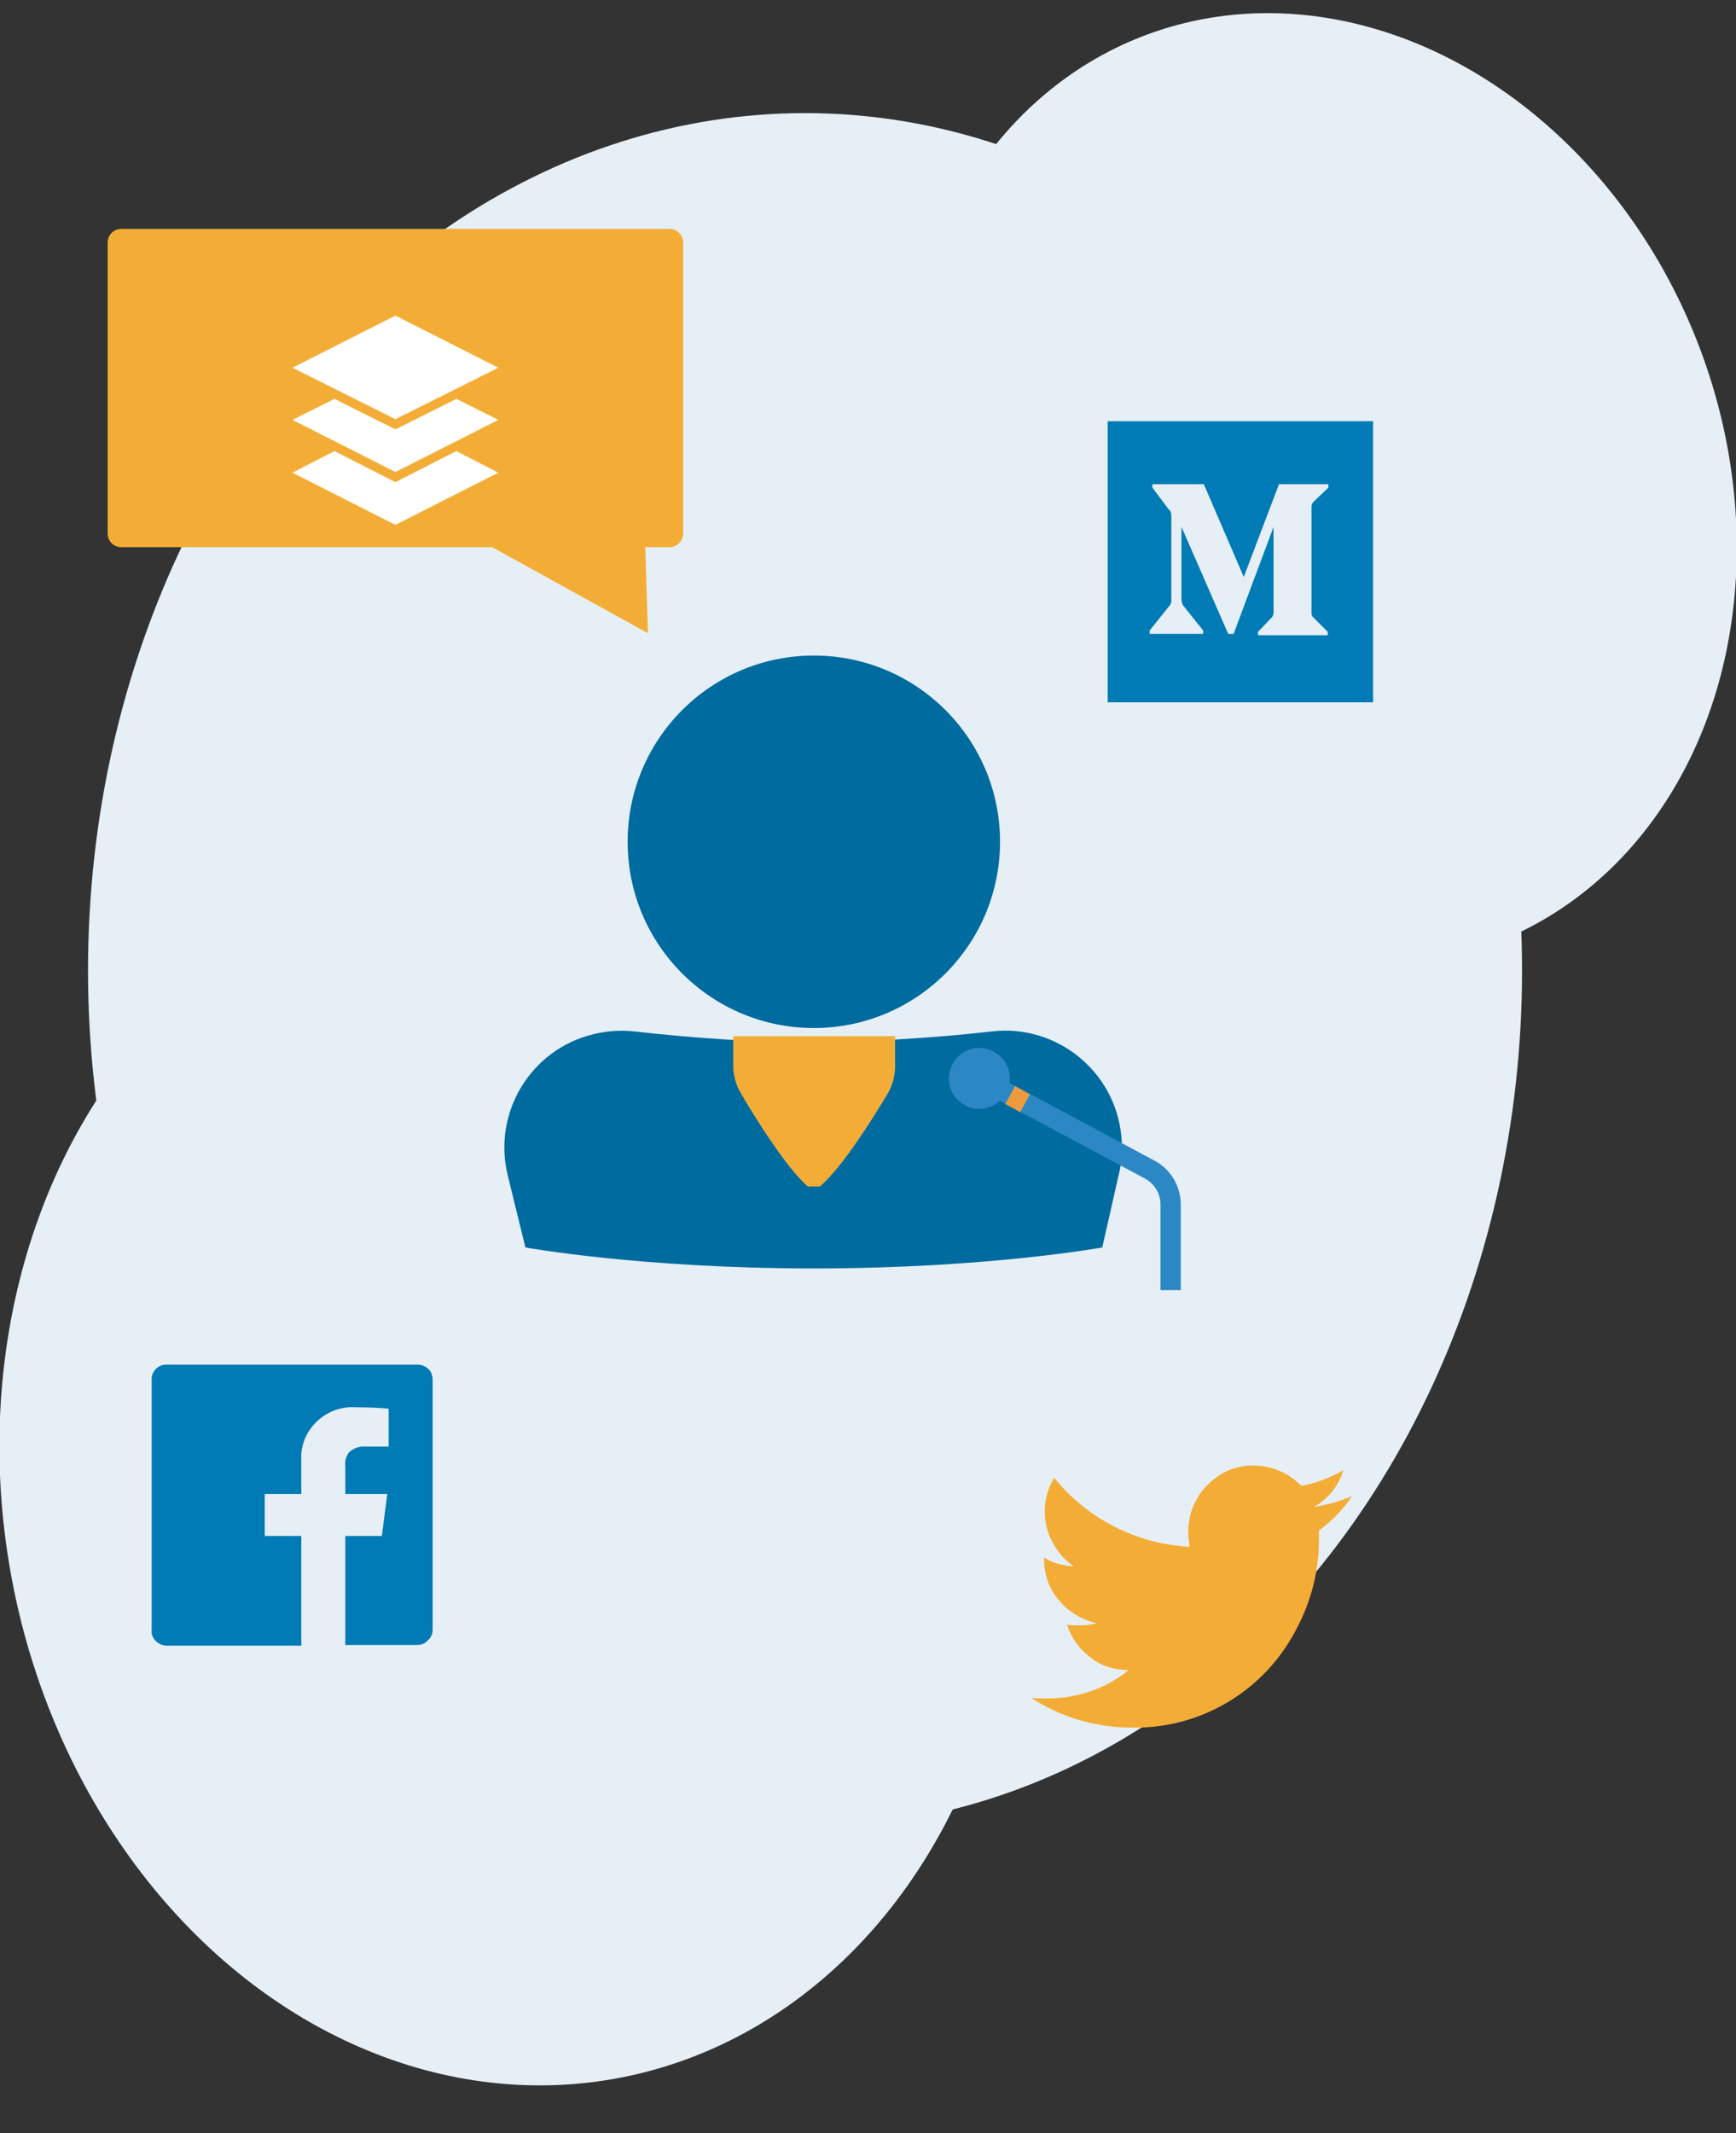 <?xml version="1.0" encoding="utf-8"?>
<!-- Generator: Adobe Illustrator 23.0.3, SVG Export Plug-In . SVG Version: 6.00 Build 0)  -->
<svg version="1.1" id="Layer_1" xmlns="http://www.w3.org/2000/svg" xmlns:xlink="http://www.w3.org/1999/xlink" x="0px" y="0px"
	 viewBox="0 0 256.4 315" style="enable-background:new 0 0 256.4 315;" xml:space="preserve">
<rect x="0" y="0" width="256.4" height="315" fill="#333333" stroke="none"/>
<style type="text/css">
	.st0{fill:#E6EFF6;}
	.st1{fill:#007BB5;}
	.st2{fill:#F3AD36;}
	.st3{fill:#006B9F;}
	.st4{fill:#2C88C5;}
	.st5{fill:none;stroke:#2C88C5;stroke-width:3;stroke-linejoin:round;}
	.st6{fill:none;stroke:#EE9B40;stroke-width:3;stroke-linejoin:round;}
	.st7{fill:#FFFFFF;}
</style>
<g id="bgs">
	<ellipse class="st0" cx="118.9" cy="143.3" rx="105.9" ry="126.6"/>
	
		<ellipse transform="matrix(0.985 -0.174 0.174 0.985 -37.044 16.482)" class="st0" cx="75.2" cy="218.9" rx="74.7" ry="89.3"/>
	
		<ellipse id="bg1" transform="matrix(0.931 -0.366 0.366 0.931 -12.948 76.252)" class="st0" cx="194.7" cy="72.3" rx="60" ry="71.8"/>
	
		<animateTransform  accumulate="none" additive="replace" attributeName="transform" begin="0s" calcMode="paced" dur="6s" fill="remove" keyTimes="0; 0.5; 1" repeatCount="indefinite" restart="always" type="translate" values="0 0; 0 10; 0 0;">
		</animateTransform>
	
		<animateTransform  accumulate="none" additive="replace" attributeName="transform" begin="0s" calcMode="paced" dur="6s" fill="remove" keyTimes="0; 0.5; 1" repeatCount="indefinite" restart="always" type="translate" values="0 0; 0 5; 0 0;">
		</animateTransform>
</g>
<g id="alltheblues">
	<g id="thesocials">
		<path id="fb" class="st1" d="M63.9,240.6c0,0.6-0.2,1.2-0.7,1.6c-0.4,0.5-1,0.7-1.7,0.7H51v-16.1h5.4l0.8-6.2H51v-4
			c-0.1-0.8,0.1-1.6,0.6-2.2c0.7-0.6,1.6-0.9,2.5-0.8h3.3V208c-1.3-0.1-2.9-0.2-4.8-0.2c-4.1-0.3-7.8,2.8-8.1,6.9c0,0.4,0,0.9,0,1.3
			v4.6h-5.4v6.2h5.4V243H24.7c-0.6,0-1.2-0.2-1.7-0.7c-0.4-0.4-0.7-1-0.6-1.6v-36.9c-0.1-1.2,0.9-2.3,2.1-2.3c0.1,0,0.1,0,0.2,0
			h36.9c0.6,0,1.2,0.2,1.6,0.6c0.5,0.4,0.7,1,0.7,1.7V240.6z"/>
		<path id="mb" class="st1" d="M163.6,62.2h39.2v41.5h-39.2V62.2z M196.2,72v-0.5h-7.3l-5.2,13.7l-5.9-13.7h-7.6V72l2.4,3.2
			c0.3,0.2,0.4,0.6,0.4,0.9v12.3c0.1,0.4-0.1,0.9-0.4,1.2l-2.8,3.5v0.5h7.9v-0.5l-2.8-3.5c-0.3-0.3-0.4-0.8-0.4-1.2V77.8l6.9,15.8
			h0.8l5.9-15.8v12.7c0,0.2-0.1,0.4-0.2,0.6l-2.1,2.2v0.5h10.3v-0.5l-2.1-2.1c-0.2-0.2-0.3-0.4-0.3-0.7V74.8c0-0.2,0.1-0.5,0.3-0.7
			L196.2,72z"/>
		<path id="tw" class="st2" d="M194.8,227.4c0,4.5-1.1,8.9-3.2,12.9c-4.6,9.2-14.1,15-24.4,14.8c-5.3,0-10.5-1.5-14.9-4.4
			c0.7,0.1,1.4,0.1,2.3,0.1c4.4,0,8.7-1.4,12.1-4.2c-2.1,0-4.1-0.6-5.7-1.9c-1.6-1.2-2.8-2.9-3.4-4.8c0.6,0.1,1.2,0.1,1.8,0.1
			c0.9,0,1.7-0.1,2.6-0.3c-2.2-0.5-4.2-1.7-5.6-3.4c-1.5-1.7-2.2-3.9-2.2-6.1V230c1.3,0.8,2.8,1.2,4.4,1.3c-1.3-0.9-2.4-2.1-3.1-3.5
			c-0.8-1.4-1.2-3-1.2-4.7s0.5-3.4,1.4-4.9c4.9,6.1,12.2,9.8,20,10.2c-0.1-0.7-0.2-1.5-0.2-2.2c0-1.7,0.4-3.4,1.3-4.9
			c0.8-1.5,2.1-2.7,3.5-3.6c1.5-0.9,3.1-1.3,4.8-1.3c1.4,0,2.7,0.3,3.9,0.8s2.3,1.3,3.2,2.2c2.2-0.4,4.3-1.2,6.2-2.3
			c-0.7,2.3-2.2,4.2-4.3,5.4c1.9-0.3,3.8-0.8,5.6-1.6c-1.3,2-3,3.7-4.9,5.1C194.8,226.6,194.8,227,194.8,227.4z"/>
		
			<animateTransform  accumulate="none" additive="replace" attributeName="transform" begin="0s" calcMode="paced" dur="6s" fill="remove" keyTimes="0; 0.5; 1" repeatCount="indefinite" restart="always" type="translate" values="0 0; 0 -8; 0 0;">
			</animateTransform>
	</g>
	<g id="man">
		<circle class="st3" cx="120.2" cy="124.3" r="27.5"/>
		<path class="st3" d="M162.8,184.2c0,0-17,3.1-42.6,3.1s-42.6-3.1-42.6-3.1L75,173.6c-2.3-9.3,3.4-18.7,12.7-20.9
			c2-0.5,4-0.6,6-0.4c8.8,1,17.6,1.6,26.4,1.6c8.8-0.1,17.6-0.6,26.4-1.6c9.5-1.1,18.1,5.8,19.1,15.3c0.2,2,0.1,4.1-0.4,6
			L162.8,184.2z"/>
		<path class="st2" d="M121.1,175.2h-1.8c-3.2-2.8-7.8-10.2-9.9-13.8c-0.7-1.2-1.1-2.6-1.1-4V153h23.9v4.5c0,1.4-0.4,2.8-1.1,4
			C129,165,124.4,172.4,121.1,175.2z		">
<animate  accumulate="none" additive="replace" attributeName="d" calcMode="linear" dur="6s" fill="remove" keyTimes=" 0; 0.1; 0.2; 1" repeatCount="indefinite" restart="always" values="M122.2,160.7c1.6-0.8,2.8-2.4,2.8-4.3c0-2.6-2.1-4.8-4.8-4.8c-2.6,0-4.8,2.1-4.8,4.8c0,1.9,1.1,3.6,2.8,4.3     l-4.3,9c0,0,2.7,11.7,3.4,20.1h5.8c0.8-8.8,3.5-20.1,3.5-20.1L122.2,160.7z;         M122.2,161.7c1.6-0.8,2.8-2.4,2.8-4.3c0-2.6-2.1-4.8-4.8-4.8c-2.6,0-4.8,2.1-4.8,4.8c0,1.9,1.1,3.6,2.8,4.3     l-4.3,9c0,0,4.3,16.2,7,20.1h5.9c-1.9-8.7-0.1-20.1-0.1-20.1L122.2,161.7z;      M122.2,160.7c1.6-0.8,2.8-2.4,2.8-4.3c0-2.6-2.1-4.8-4.8-4.8c-2.6,0-4.8,2.1-4.8,4.8c0,1.9,1.1,3.6,2.8,4.3     l-4.3,9c0,0,2.7,11.7,3.4,20.1h5.8c0.8-8.8,3.5-20.1,3.5-20.1L122.2,160.7z;      M122.2,160.7c1.6-0.8,2.8-2.4,2.8-4.3c0-2.6-2.1-4.8-4.8-4.8c-2.6,0-4.8,2.1-4.8,4.8c0,1.9,1.1,3.6,2.8,4.3     l-4.3,9c0,0,2.7,11.7,3.4,20.1h5.8c0.8-8.8,3.5-20.1,3.5-20.1L122.2,160.7z    ">
				</animate>
		</path>
		<path id="gravata" class="st0" d="M0,2"/>
		<g>
			<path class="st4" d="M142.5,163.2c-2.2-1.2-3-3.9-1.8-6.1c1.2-2.2,3.9-3,6.1-1.8c2.2,1.2,3,3.9,1.8,6.1
				C147.4,163.5,144.7,164.4,142.5,163.2L142.5,163.2z"/>
			<path class="st5" d="M144.4,159.1l25.4,13.6c1.9,1,3.1,3,3.1,5.2v12.6"/>
			<line class="st6" x1="149.2" y1="161.7" x2="151.4" y2="162.9"/>
			
				<animateTransform  accumulate="none" additive="replace" attributeName="transform" begin="0s" calcMode="linear" dur="6s" fill="remove" keyTimes=" 0;  0.1;  0.2;  1" repeatCount="indefinite" restart="always" type="translate" values="0 0; 2 0; 0 0; 0 0">
				</animateTransform>
		</g>
	</g>
	<g id="bubble">
		<path class="st2" d="M98.9,80.8h-3.6l0.4,12.7l-23-12.7H17.9c-1.1,0-2-0.9-2-2v-43c0-1.1,0.9-2,2-2h81c1.1,0,2,0.9,2,2v43
			C100.9,79.9,100,80.8,98.9,80.8z"/>
		<g id="whitelayers">
			<polygon class="st7" points="58.4,71.2 49.4,66.6 43.2,69.8 58.4,77.5 73.6,69.8 67.4,66.6 			"/>
			<polygon class="st7" points="58.4,61.9 43.2,54.3 58.4,46.6 73.6,54.3 			"/>
			<polygon class="st7" points="58.4,63.4 49.4,58.9 43.2,62 58.4,69.7 73.6,62 67.4,58.9 			"/>
			
				<animateTransform  accumulate="none" additive="replace" attributeName="transform" begin="0s" calcMode="paced" dur="6s" fill="remove" keyTimes="0; 0.5; 1" repeatCount="indefinite" restart="always" type="translate" values="0 0; 0 -8; 0 0;">
				</animateTransform>
		</g>
	</g>
	
		<animateTransform  accumulate="none" additive="replace" attributeName="transform" begin="0s" calcMode="paced" dur="6s" fill="remove" keyTimes="0; 0.5; 1" repeatCount="indefinite" restart="always" type="translate" values="0 0; 0 -4; 0 0;">
		</animateTransform>
</g>
</svg>
